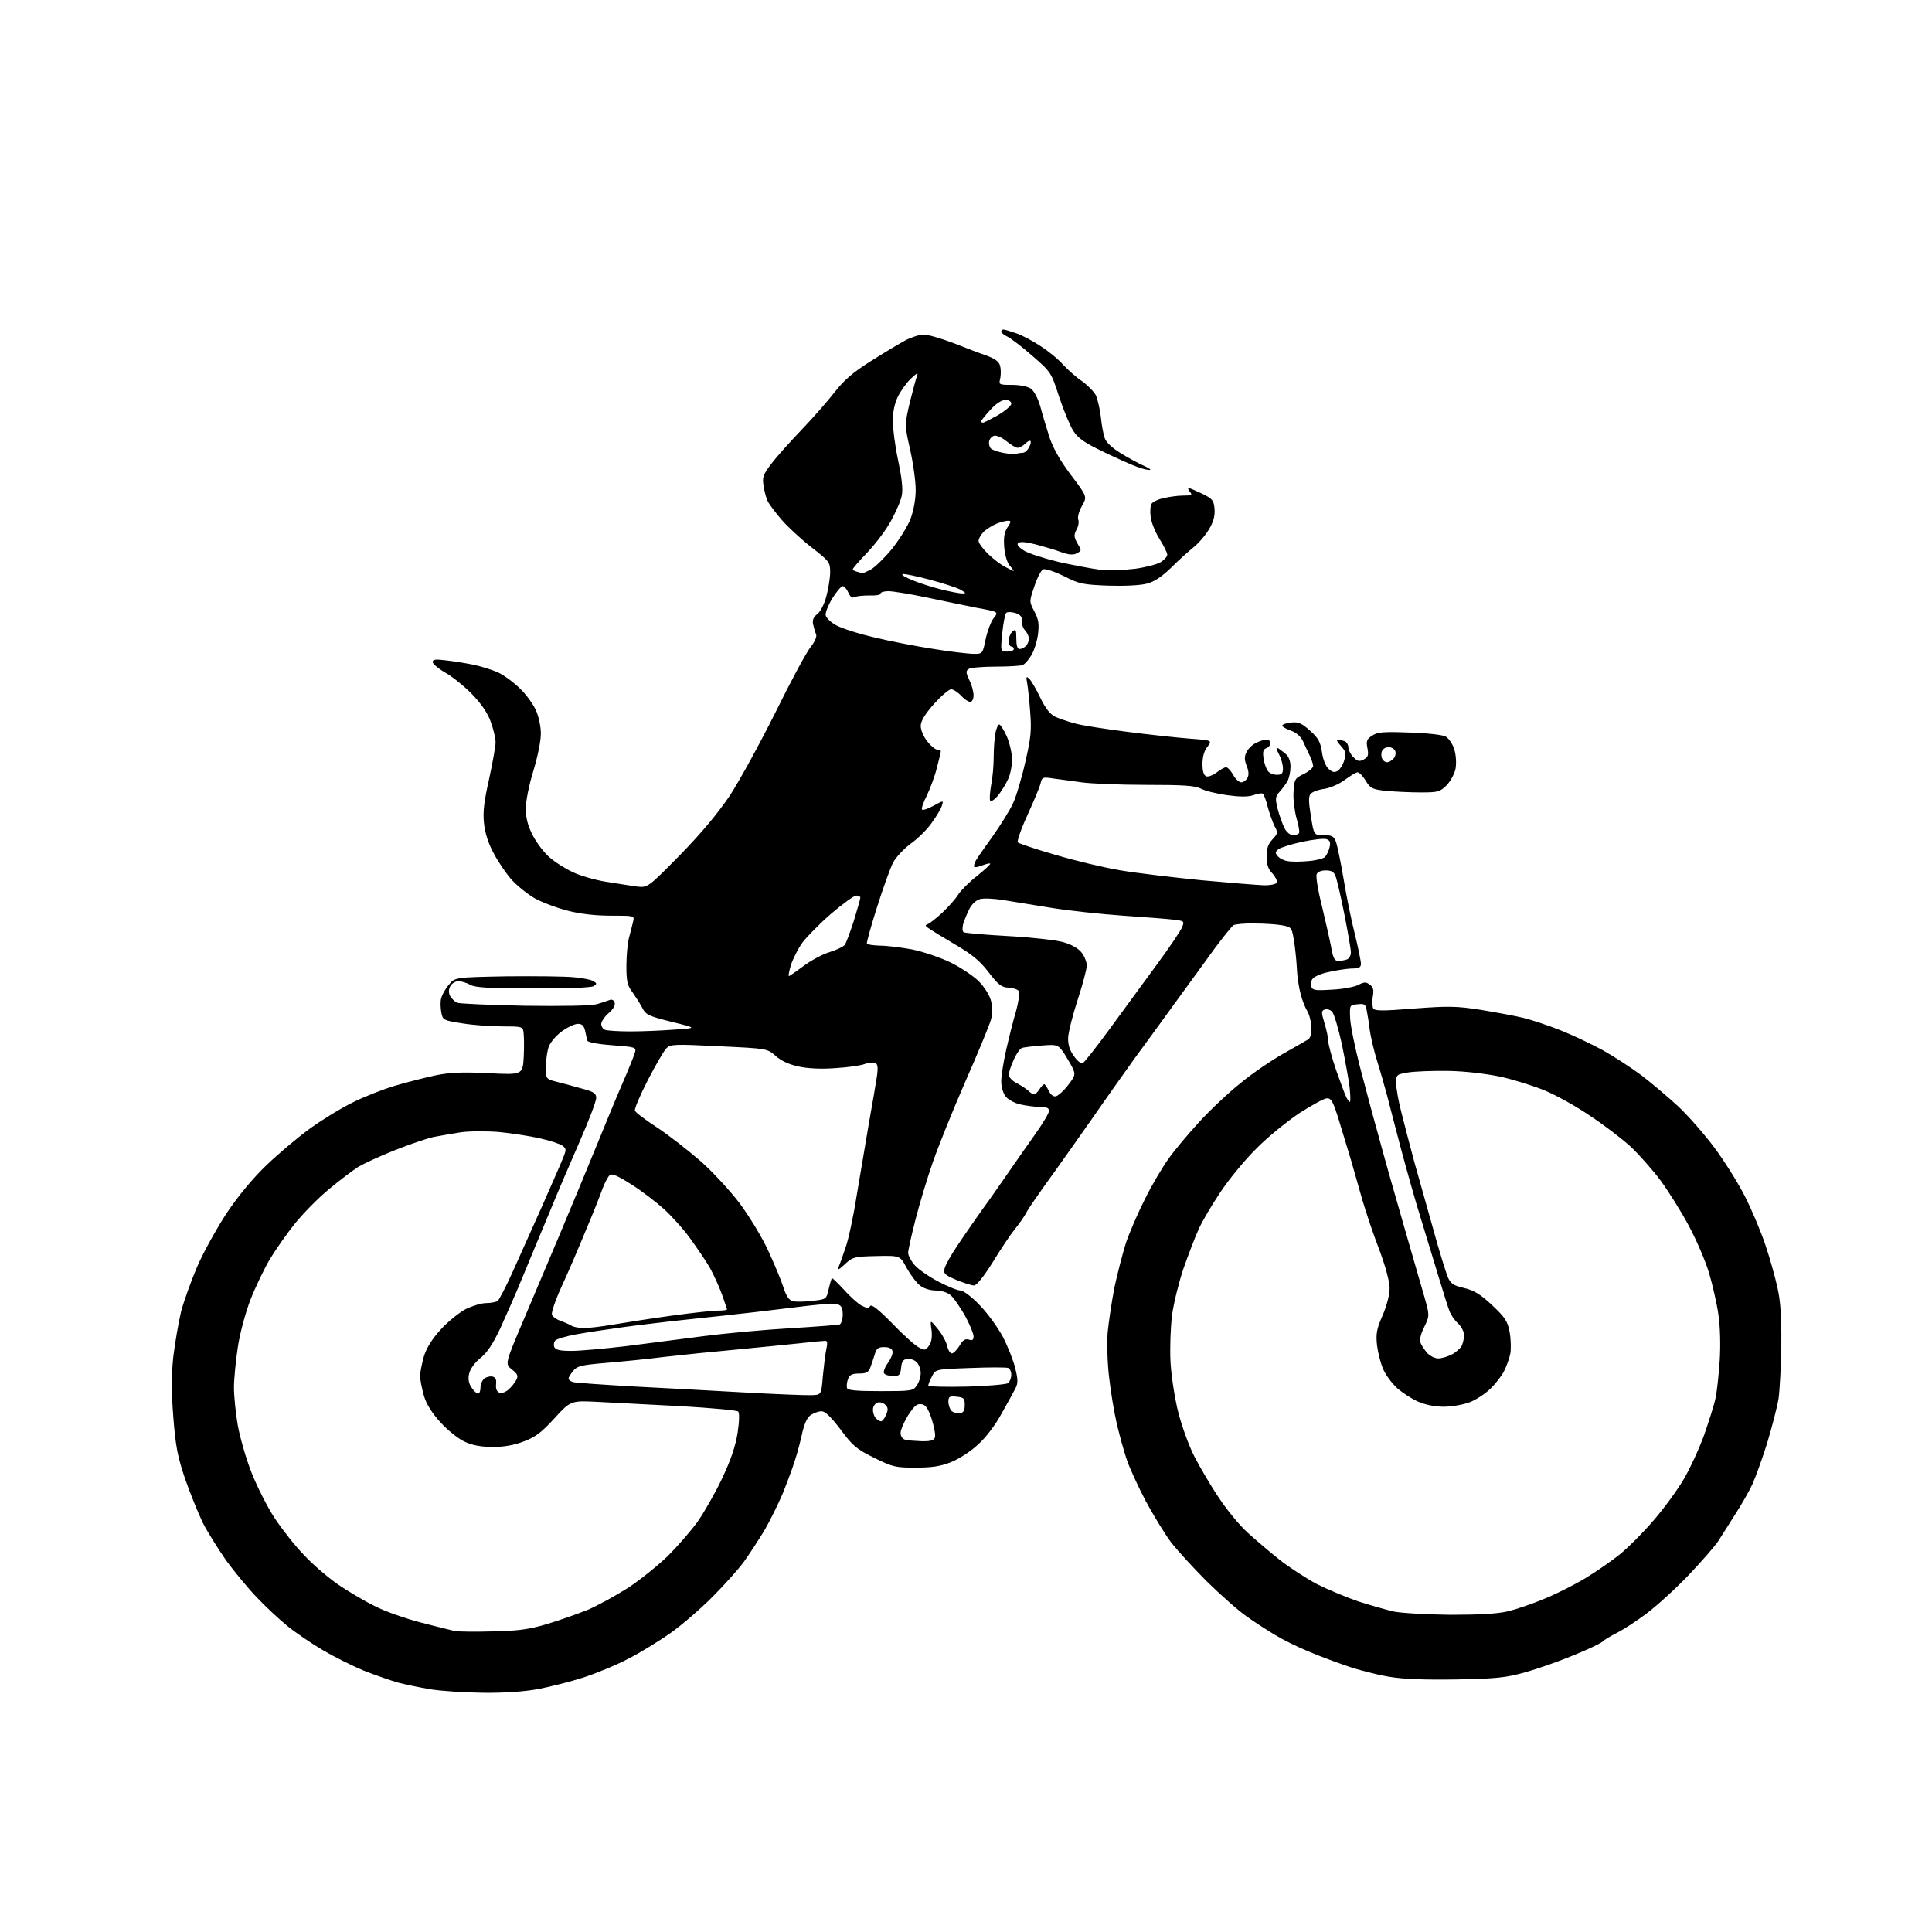 <?xml version="1.0" encoding="UTF-8" standalone="no"?>
<svg 
  version="1.1" 
  xmlns="http://www.w3.org/2000/svg" 
  xmlns:xlink="http://www.w3.org/1999/xlink" 
  xmlns:svg="http://www.w3.org/2000/svg"
  xmlns:rdf="http://www.w3.org/1999/02/22-rdf-syntax-ns#"
  xmlns:cc="http://creativecommons.org/ns#"
  xmlns:dc="http://purl.org/dc/elements/1.1/"
  viewBox="0 0 768 768"
  width="768"
  height="768"
>
<style>svg {background-color: white; }</style>"
<path stroke="none" fill="black" fill-rule="evenodd" d="M192.1,672.9C184.6,672.8 175.1,672.2 171.0,671.5C166.9,670.8 161.0,669.6 158.0,668.8C155.0,667.9 148.9,665.8 144.6,664.1C140.3,662.3 133.0,658.7 128.4,656.0C123.8,653.3 117.5,649.0 114.3,646.4C111.1,643.8 105.7,638.8 102.2,635.1C98.7,631.5 93.2,624.8 89.9,620.3C86.7,615.7 82.5,609.0 80.6,605.3C78.8,601.5 75.6,593.7 73.6,587.9C70.6,579.1 69.8,574.9 68.9,563.4C68.1,553.1 68.1,546.8 68.9,539.2C69.6,533.6 71.0,525.5 72.0,521.3C73.1,517.2 76.0,509.1 78.4,503.5C80.8,497.9 86.1,488.4 90.0,482.4C94.6,475.5 100.4,468.5 105.9,463.2C110.6,458.7 118.5,452.0 123.5,448.4C128.4,444.9 136.1,440.2 140.5,438.1C144.9,435.9 152.3,433.0 157.0,431.6C161.7,430.2 168.9,428.4 173.0,427.5C178.8,426.3 183.5,426.1 194.1,426.6C207.8,427.3 207.8,427.3 208.2,419.9C208.4,415.8 208.3,411.5 208.1,410.2C207.8,408.1 207.3,408.0 199.6,408.0C195.2,408.0 188.0,407.5 183.8,406.8C176.1,405.6 176.0,405.5 175.4,402.3C175.1,400.5 175.0,398.0 175.4,396.8C175.7,395.5 177.0,393.1 178.4,391.5C180.8,388.5 180.8,388.5 201.5,388.1C212.9,388.0 225.0,388.1 228.4,388.5C231.8,388.8 235.2,389.5 236.0,390.1C237.3,390.9 237.3,391.1 236.0,392.0C235.1,392.6 225.1,393.0 212.0,392.9C194.4,392.9 189.0,392.6 187.0,391.5C185.6,390.7 183.5,390.1 182.3,390.0C181.1,390.0 179.6,390.9 179.0,392.0C178.3,393.4 178.3,394.6 178.9,395.9C179.5,396.9 180.7,398.1 181.7,398.6C182.7,399.0 194.8,399.5 208.6,399.8C223.5,400.0 235.0,399.8 237.1,399.2C239.0,398.7 241.2,397.9 242.1,397.6C243.1,397.1 244.0,397.5 244.3,398.5C244.7,399.5 243.9,401.0 242.0,402.7C240.3,404.1 239.0,406.1 239.0,407.1C239.0,408.0 239.7,409.1 240.6,409.4C241.5,409.7 245.9,410.0 250.4,410.0C255.0,410.0 262.9,409.7 267.9,409.3C277.2,408.7 277.2,408.7 267.0,406.2C257.8,403.9 256.7,403.4 255.3,400.6C254.4,398.9 252.6,396.1 251.4,394.4C249.4,391.8 249.0,390.2 249.0,383.9C249.0,379.8 249.5,374.7 250.1,372.5C250.7,370.3 251.4,367.5 251.7,366.2C252.2,364.0 252.1,364.0 242.8,364.0C236.6,364.0 230.6,363.3 225.6,362.0C221.3,360.9 215.4,358.7 212.4,357.0C209.5,355.3 205.3,351.9 203.2,349.5C201.1,347.1 197.9,342.4 196.2,339.1C194.1,335.3 192.8,331.1 192.4,327.3C191.9,322.9 192.4,318.6 194.4,309.8C195.8,303.3 197.0,296.7 197.0,295.1C197.0,293.4 196.1,289.7 195.0,286.7C193.7,283.2 191.1,279.5 187.6,275.9C184.7,272.9 180.0,269.1 177.2,267.5C174.4,265.9 172.0,263.9 172.0,263.2C172.0,262.1 173.2,262.0 177.2,262.5C180.1,262.8 185.0,263.6 188.0,264.2C191.0,264.8 195.5,266.2 198.0,267.3C200.5,268.5 204.4,271.4 206.8,273.8C209.2,276.1 212.0,280.0 213.0,282.3C214.1,284.6 215.0,288.8 215.0,291.6C215.0,294.6 213.7,300.9 212.0,306.5C210.3,312.0 209.0,318.5 209.0,321.4C209.0,325.0 209.8,328.2 211.6,331.7C213.0,334.6 215.9,338.5 218.2,340.6C220.4,342.6 224.7,345.3 227.7,346.7C230.6,348.1 236.5,349.8 240.8,350.5C245.0,351.2 250.5,352.0 253.0,352.4C257.5,352.9 257.5,352.9 270.2,340.0C278.8,331.2 285.2,323.5 290.1,316.3C294.0,310.3 302.1,295.5 308.2,283.3C314.2,271.1 320.5,259.4 322.1,257.4C324.0,255.0 324.8,253.0 324.4,252.1C324.0,251.2 323.5,249.4 323.2,248.1C322.9,246.4 323.4,245.2 324.9,244.1C326.2,243.1 327.7,240.1 328.5,237.0C329.3,234.0 330.0,229.7 330.0,227.4C330.0,223.5 329.7,223.1 322.5,217.5C318.4,214.3 313.1,209.4 310.7,206.6C308.3,203.8 305.9,200.6 305.3,199.5C304.7,198.4 303.9,195.7 303.6,193.4C302.9,189.7 303.3,188.8 306.6,184.4C308.6,181.7 314.0,175.7 318.5,171.0C323.0,166.3 328.9,159.6 331.7,156.0C335.5,151.1 339.1,148.0 346.1,143.6C351.3,140.3 357.5,136.6 359.9,135.3C362.4,134.0 365.6,133.0 367.2,133.0C368.8,133.0 374.0,134.5 378.8,136.3C383.6,138.2 389.6,140.5 392.3,141.4C395.7,142.7 397.2,143.8 397.6,145.6C397.9,146.9 397.9,149.1 397.6,150.5C397.0,152.9 397.1,153.0 402.3,153.0C405.4,153.0 408.4,153.6 409.8,154.5C411.1,155.5 412.6,158.3 413.6,161.8C414.4,164.9 416.1,170.4 417.2,173.9C418.6,178.1 421.4,183.1 425.7,188.8C432.2,197.4 432.2,197.4 430.1,201.1C428.9,203.2 428.3,205.5 428.6,206.5C429.0,207.4 428.7,209.2 427.9,210.6C426.8,212.7 426.9,213.5 428.3,216.0C430.0,218.8 430.0,218.9 428.1,219.9C426.7,220.7 425.0,220.6 421.9,219.5C419.6,218.6 415.0,217.3 411.7,216.4C407.7,215.4 405.4,215.2 404.7,215.9C404.1,216.5 404.9,217.5 407.1,218.9C408.9,220.0 415.1,222.0 420.9,223.4C426.8,224.7 434.2,226.1 437.5,226.5C440.8,226.8 447.0,226.6 451.2,226.1C455.5,225.5 460.1,224.3 461.5,223.4C462.9,222.5 464.0,221.2 464.0,220.5C464.0,219.7 462.6,216.9 460.9,214.2C459.2,211.5 457.6,207.5 457.4,205.4C457.1,203.2 457.3,200.9 457.8,200.2C458.3,199.5 460.5,198.4 462.6,198.0C464.7,197.5 468.2,197.0 470.4,197.0C473.7,197.0 474.1,196.8 473.0,195.5C472.3,194.7 472.1,194.0 472.6,194.0C473.1,194.1 475.5,195.1 478.0,196.3C482.0,198.3 482.5,198.9 482.8,202.3C483.0,205.0 482.4,207.4 480.6,210.4C479.2,212.8 476.4,216.0 474.4,217.6C472.4,219.2 468.4,222.8 465.5,225.7C461.9,229.2 458.8,231.3 455.9,232.0C453.3,232.7 447.1,233.0 440.5,232.8C430.4,232.4 428.9,232.1 422.9,229.0C419.2,227.2 415.6,226.0 414.7,226.3C413.9,226.6 412.3,229.6 411.2,233.0C409.1,239.1 409.1,239.1 411.2,243.1C412.9,246.3 413.1,248.1 412.6,252.3C412.2,255.1 411.0,258.9 409.9,260.6C408.8,262.4 407.3,264.1 406.4,264.4C405.5,264.7 400.7,265.0 395.7,265.0C390.6,265.0 385.9,265.4 385.1,265.9C383.9,266.7 383.9,267.3 385.3,270.3C386.3,272.2 387.0,275.0 387.0,276.4C387.0,277.9 386.4,279.0 385.7,279.0C384.9,279.0 383.3,277.9 382.0,276.5C380.7,275.1 378.9,274.0 378.1,274.0C377.2,274.0 374.1,276.7 371.2,279.9C367.6,284.0 366.0,286.7 366.0,288.6C366.0,290.1 367.1,292.8 368.6,294.7C370.0,296.5 371.8,298.0 372.6,298.0C373.3,298.0 374.0,298.3 374.0,298.6C374.0,298.9 373.3,301.9 372.4,305.3C371.6,308.6 369.7,313.6 368.4,316.3C367.0,319.0 366.2,321.5 366.5,321.8C366.9,322.2 368.9,321.5 371.1,320.3C375.1,318.1 375.1,318.1 374.4,320.3C374.1,321.5 372.2,324.6 370.3,327.2C368.5,329.8 364.7,333.5 362.0,335.4C359.3,337.4 356.2,340.7 355.0,342.9C353.9,345.1 351.0,353.1 348.6,360.7C346.2,368.3 344.4,374.8 344.6,375.1C344.8,375.5 347.1,375.8 349.7,375.9C352.4,375.9 358.1,376.6 362.5,377.4C367.0,378.3 373.7,380.6 377.9,382.6C381.9,384.6 386.9,387.9 389.1,390.1C391.2,392.2 393.4,395.6 393.9,397.7C394.6,400.4 394.6,402.7 393.9,405.4C393.3,407.5 388.8,418.5 383.8,429.8C378.8,441.2 373.0,455.7 370.8,462.0C368.6,468.3 365.5,478.6 363.9,484.9C362.3,491.1 361.0,497.0 361.0,498.0C361.0,499.0 362.1,501.2 363.5,502.8C364.8,504.4 369.1,507.4 372.9,509.4C376.7,511.4 380.7,513.0 381.8,513.0C382.9,513.0 386.3,515.5 389.4,518.8C392.5,521.9 396.6,527.6 398.7,531.5C400.7,535.4 402.9,541.0 403.6,544.0C404.7,548.5 404.7,549.9 403.6,552.0C402.9,553.4 400.4,557.9 398.1,562.0C395.7,566.4 391.9,571.5 388.8,574.2C386.0,576.9 381.1,580.0 378.1,581.2C373.9,582.9 370.4,583.4 364.0,583.4C356.1,583.4 354.9,583.2 347.5,579.5C340.4,576.0 338.9,574.7 334.1,568.2C330.3,563.2 328.0,561.0 326.6,561.0C325.4,561.0 323.5,561.7 322.3,562.5C320.9,563.4 319.8,565.9 319.0,569.2C318.4,572.1 317.1,577.2 316.0,580.5C315.0,583.8 312.7,589.8 311.1,593.8C309.4,597.8 306.2,604.3 303.9,608.3C301.5,612.2 297.9,617.8 295.8,620.7C293.7,623.6 288.1,629.9 283.2,634.8C278.4,639.6 270.8,646.2 266.2,649.4C261.7,652.5 254.3,657.1 249.7,659.4C245.2,661.8 237.2,665.1 232.0,666.8C226.8,668.5 218.7,670.5 214.1,671.4C208.7,672.4 201.0,673.0 192.1,672.9zM579.0,667.6C566.3,667.8 557.8,667.5 552.0,666.5C547.3,665.7 539.7,663.8 535.0,662.1C530.3,660.5 523.4,657.9 519.5,656.2C515.6,654.6 510.0,651.8 507.0,650.0C504.0,648.2 498.8,644.9 495.5,642.5C492.2,640.2 485.1,633.9 479.8,628.7C474.5,623.4 468.1,616.4 465.6,613.2C463.1,609.9 458.6,602.5 455.5,596.8C452.5,591.1 449.1,583.7 448.0,580.5C446.9,577.3 445.1,570.9 444.0,566.2C442.9,561.5 441.5,553.1 440.9,547.6C440.2,542.0 440.0,534.1 440.3,529.8C440.7,525.6 441.9,517.5 443.0,511.8C444.2,506.2 446.3,498.1 447.6,494.0C449.0,489.9 452.4,482.0 455.2,476.5C457.9,471.0 462.2,463.8 464.6,460.5C466.9,457.2 472.4,450.7 476.7,446.0C481.0,441.3 488.4,434.3 493.2,430.5C497.9,426.6 505.6,421.4 510.2,418.8C514.8,416.2 519.2,413.7 520.0,413.2C520.9,412.6 521.4,410.9 521.3,408.2C521.2,405.9 520.4,403.1 519.6,401.8C518.8,400.5 517.6,397.5 517.0,395.0C516.3,392.5 515.6,387.8 515.5,384.5C515.3,381.2 514.8,376.3 514.3,373.5C513.5,368.7 513.4,368.5 509.5,367.8C507.3,367.4 502.4,367.1 498.5,367.1C494.6,367.0 491.0,367.4 490.3,367.8C489.7,368.2 486.3,372.4 482.8,377.1C479.4,381.8 472.0,391.9 466.5,399.5C461.0,407.1 454.0,416.7 450.9,420.9C447.9,425.1 440.2,435.9 433.9,445.0C427.5,454.1 419.4,465.6 415.8,470.5C412.3,475.4 408.7,480.6 408.0,482.0C407.3,483.4 405.3,486.3 403.5,488.5C401.7,490.7 397.7,496.7 394.6,501.8C391.1,507.4 388.2,511.0 387.2,511.0C386.3,511.0 383.1,510.0 380.2,508.8C375.5,506.8 375.0,506.3 375.5,504.2C375.8,502.9 378.1,498.8 380.6,495.1C383.0,491.5 388.9,482.9 393.8,476.2C398.6,469.4 403.1,462.8 403.9,461.7C404.7,460.5 408.0,455.8 411.2,451.3C414.4,446.8 417.0,442.5 417.0,441.6C417.0,440.4 416.0,440.0 413.2,440.0C411.2,440.0 407.7,439.5 405.5,439.0C403.3,438.5 400.7,437.1 399.8,435.9C398.8,434.7 398.0,432.1 398.0,429.9C398.0,427.7 398.9,422.0 400.0,417.2C401.1,412.4 402.8,405.5 403.9,401.9C404.9,398.2 405.4,394.7 405.0,394.0C404.6,393.3 402.7,392.7 400.9,392.6C398.2,392.5 396.9,391.6 393.0,386.5C389.5,381.9 386.3,379.3 379.4,375.3C374.5,372.4 369.8,369.5 369.0,368.9C367.7,368.0 367.7,367.8 368.9,367.3C369.7,367.0 372.3,364.9 374.7,362.7C377.0,360.5 379.9,357.3 380.9,355.6C382.0,353.9 385.4,350.5 388.5,348.1C391.5,345.7 393.9,343.5 393.6,343.3C393.4,343.1 392.0,343.4 390.5,344.0C389.0,344.6 387.5,344.9 387.3,344.6C387.0,344.4 387.3,343.3 387.9,342.1C388.5,341.0 391.6,336.6 394.7,332.3C397.7,328.0 401.4,322.2 402.7,319.3C404.0,316.5 406.2,309.1 407.6,302.8C409.8,293.3 410.1,290.2 409.5,283.0C409.2,278.4 408.6,273.2 408.3,271.5C407.8,269.0 408.0,268.7 409.1,269.8C409.9,270.5 411.9,273.9 413.5,277.3C415.6,281.6 417.4,283.9 419.4,284.9C421.0,285.6 424.6,286.9 427.4,287.6C430.2,288.4 439.5,289.8 448.0,290.9C456.5,292.0 467.7,293.2 472.7,293.6C481.9,294.3 481.9,294.3 480.0,296.8C478.7,298.4 478.0,300.8 478.0,303.7C478.0,306.6 478.5,308.2 479.5,308.6C480.3,308.9 482.1,308.2 483.6,307.1C485.1,305.9 486.8,305.0 487.4,305.0C488.0,305.0 489.3,306.4 490.2,308.0C491.1,309.7 492.6,311.0 493.4,311.0C494.2,311.0 495.4,310.2 495.9,309.2C496.5,308.1 496.4,306.5 495.6,304.5C494.7,302.3 494.6,300.8 495.4,299.2C495.9,297.9 497.6,296.2 499.1,295.4C500.7,294.6 502.6,294.0 503.5,294.0C504.3,294.0 505.0,294.6 505.0,295.4C505.0,296.2 504.3,297.1 503.4,297.4C502.1,297.9 501.9,298.9 502.3,301.6C502.6,303.6 503.4,305.8 504.1,306.6C504.7,307.4 506.3,308.0 507.6,308.0C509.5,308.0 510.0,307.5 510.0,305.5C510.0,304.0 509.3,301.5 508.4,299.8C507.2,297.6 507.2,297.0 508.2,297.5C508.9,298.0 510.3,299.0 511.2,299.8C512.3,300.7 513.0,302.7 513.0,304.7C513.0,306.6 512.5,309.1 511.9,310.3C511.3,311.5 509.8,313.5 508.7,314.7C506.9,316.7 506.9,317.4 507.9,321.6C508.6,324.2 509.8,327.6 510.6,329.2C511.4,330.8 512.9,332.0 514.0,332.0C515.0,332.0 516.1,331.6 516.4,331.2C516.7,330.7 516.2,328.1 515.4,325.3C514.6,322.4 514.0,317.7 514.2,314.8C514.5,309.8 514.7,309.4 518.2,307.7C520.3,306.7 522.0,305.2 522.0,304.5C522.0,303.8 521.4,301.9 520.6,300.3C519.9,298.8 518.6,296.1 517.9,294.5C516.9,292.6 515.2,291.1 513.0,290.4C511.1,289.7 509.6,288.8 509.7,288.4C509.9,287.9 511.5,287.4 513.4,287.2C516.2,286.9 517.6,287.6 520.8,290.5C524.1,293.4 524.9,295.0 525.5,299.0C525.9,301.9 527.0,304.6 528.1,305.6C529.6,307.0 530.5,307.2 531.8,306.4C532.7,305.8 533.9,303.9 534.4,302.1C535.2,299.4 534.9,298.6 533.0,296.5C531.7,295.1 531.1,294.0 531.7,294.0C532.3,294.0 533.5,294.3 534.4,294.6C535.3,294.9 536.0,296.1 536.0,297.1C536.0,298.1 536.9,299.9 538.0,301.0C539.7,302.7 540.4,302.8 542.1,301.9C543.8,301.0 544.1,300.2 543.6,297.5C543.0,294.6 543.3,293.8 545.5,292.4C547.6,291.0 550.0,290.8 560.3,291.2C567.1,291.4 573.5,292.1 574.7,292.8C575.9,293.5 577.5,295.8 578.1,297.9C578.8,300.1 579.0,303.4 578.6,305.6C578.2,307.6 576.6,310.6 575.0,312.2C572.4,314.8 571.6,315.0 564.7,315.0C560.6,315.0 554.5,314.7 551.1,314.4C545.5,313.8 544.8,313.4 542.9,310.4C541.8,308.5 540.3,307.0 539.7,307.0C539.0,307.0 536.8,308.4 534.6,310.0C532.5,311.6 528.9,313.2 526.4,313.6C524.0,313.9 521.6,314.8 521.0,315.6C520.1,316.5 520.2,318.9 521.1,324.4C522.3,332.0 522.3,332.0 526.2,332.0C529.5,332.0 530.2,332.4 531.1,334.7C531.6,336.2 533.0,342.8 534.1,349.4C535.2,356.1 537.2,366.0 538.6,371.4C539.9,376.8 541.0,382.1 541.0,383.1C541.0,384.6 540.2,385.0 537.2,385.0C535.2,385.1 531.1,385.7 528.1,386.4C525.1,387.0 522.2,388.3 521.7,389.2C521.1,390.0 521.0,391.4 521.3,392.3C521.8,393.7 523.2,393.8 529.6,393.4C533.8,393.2 538.5,392.3 540.0,391.5C542.3,390.3 543.0,390.3 544.5,391.4C545.9,392.4 546.2,393.5 545.7,396.2C545.4,398.1 545.5,400.2 545.9,400.9C546.6,401.9 549.8,401.9 562.1,400.9C575.7,399.9 578.8,399.9 588.5,401.4C594.5,402.4 602.2,403.8 605.5,404.6C608.8,405.4 615.4,407.6 620.2,409.5C625.0,411.4 632.6,415.0 637.2,417.5C641.8,420.1 648.7,424.6 652.7,427.6C656.7,430.7 663.1,436.1 666.9,439.6C670.8,443.2 677.2,450.5 681.2,455.8C685.2,461.1 690.8,470.0 693.6,475.5C696.4,481.0 700.1,489.8 701.8,495.0C703.6,500.2 705.7,507.9 706.6,512.0C707.8,517.3 708.2,523.8 708.1,534.5C708.0,542.7 707.5,552.4 707.0,556.0C706.4,559.6 704.3,567.6 702.4,573.9C700.4,580.2 697.8,587.4 696.6,590.0C695.4,592.6 692.4,597.9 690.0,601.6C687.6,605.4 684.5,610.3 683.1,612.5C681.7,614.7 676.2,620.9 671.0,626.4C665.8,631.8 658.3,638.6 654.4,641.5C650.4,644.5 645.3,647.8 642.9,649.0C640.5,650.2 637.8,651.8 637.0,652.6C636.2,653.3 631.0,655.8 625.5,658.0C620.0,660.3 611.5,663.3 606.5,664.7C598.7,666.9 595.0,667.3 579.0,667.6zM196.0,648.5C206.0,648.3 210.3,647.7 217.4,645.6C222.4,644.1 229.7,641.5 233.7,639.9C237.7,638.2 244.9,634.2 249.8,631.1C254.6,627.9 261.7,622.2 265.6,618.4C269.4,614.6 274.7,608.5 277.3,604.9C279.9,601.2 284.3,593.5 287.0,587.8C290.5,580.4 292.3,575.1 293.2,569.7C293.9,564.9 294.0,561.6 293.4,561.1C292.9,560.6 282.8,559.7 271.0,559.0C259.2,558.4 244.4,557.6 238.2,557.3C226.9,556.7 226.9,556.7 220.4,563.8C215.3,569.4 212.8,571.3 208.2,573.0C204.3,574.5 200.3,575.2 195.7,575.2C190.8,575.1 187.6,574.5 184.5,573.0C182.0,571.8 177.8,568.4 175.1,565.4C171.7,561.7 169.5,558.2 168.5,554.8C167.7,551.9 167.0,548.5 167.0,547.0C167.0,545.5 167.7,542.1 168.5,539.2C169.6,535.8 171.7,532.3 175.2,528.5C178.0,525.4 182.5,521.8 185.1,520.4C187.8,519.1 191.4,518.0 193.2,518.0C195.0,518.0 197.1,517.6 197.8,517.2C198.4,516.7 201.3,511.2 204.1,504.9C206.9,498.6 212.1,487.0 215.7,479.0C219.2,471.0 222.9,462.7 223.7,460.6C225.2,457.0 225.2,456.6 223.5,455.4C222.6,454.7 218.6,453.4 214.6,452.5C210.7,451.6 203.4,450.5 198.5,450.0C193.6,449.6 186.7,449.6 183.2,450.1C179.8,450.6 174.9,451.5 172.2,452.0C169.6,452.6 162.8,454.9 157.0,457.2C151.2,459.5 144.7,462.5 142.5,463.8C140.3,465.2 135.0,469.2 130.8,472.7C126.5,476.2 120.5,482.4 117.3,486.3C114.1,490.3 109.6,496.7 107.3,500.5C105.0,504.4 101.5,511.7 99.5,516.8C97.5,522.1 95.3,530.2 94.5,535.8C93.7,541.1 93.0,548.3 93.0,551.6C93.0,555.0 93.7,561.7 94.5,566.5C95.4,571.4 97.8,579.9 100.0,585.4C102.2,591.0 106.3,599.1 109.2,603.5C112.1,607.9 117.3,614.5 120.8,618.1C124.2,621.8 130.3,627.0 134.3,629.8C138.2,632.5 144.8,636.4 148.9,638.4C152.9,640.5 161.2,643.4 167.4,645.0C173.5,646.6 179.6,648.1 181.0,648.4C182.4,648.6 189.1,648.7 196.0,648.5zM576.5,641.9C588.1,641.9 595.4,641.5 599.5,640.5C602.8,639.7 609.3,637.5 614.0,635.5C618.7,633.6 626.0,629.9 630.3,627.3C634.6,624.7 640.8,620.4 644.0,617.8C647.3,615.1 653.3,609.1 657.3,604.4C661.4,599.7 666.7,592.4 669.2,588.2C671.7,584.0 675.4,576.0 677.4,570.5C679.3,565.0 681.4,558.5 681.9,556.0C682.5,553.5 683.2,546.7 683.6,541.0C684.0,534.8 683.8,527.3 683.1,522.6C682.5,518.3 680.8,510.9 679.4,506.1C678.0,501.4 674.4,493.0 671.4,487.4C668.5,481.9 663.4,473.8 660.2,469.4C657.0,465.1 651.5,458.9 648.2,455.8C644.8,452.7 637.5,447.1 632.0,443.5C626.6,439.8 618.5,435.3 614.1,433.5C609.8,431.7 601.8,429.2 596.5,428.0C590.5,426.8 582.4,425.8 575.6,425.7C569.5,425.6 562.4,425.9 559.8,426.3C555.1,427.1 555.0,427.2 555.0,430.6C555.0,432.6 555.9,437.8 557.1,442.3C558.2,446.8 560.5,455.4 562.1,461.5C563.8,467.6 567.2,479.7 569.7,488.5C572.1,497.3 574.8,505.9 575.5,507.6C576.6,510.2 577.6,511.0 582.0,512.0C586.1,513.0 588.5,514.5 593.2,518.9C598.3,523.7 599.3,525.2 600.1,529.5C600.6,532.2 600.7,536.0 600.4,538.0C600.0,539.9 598.9,543.1 597.9,545.0C597.0,546.9 594.4,550.2 592.3,552.2C590.2,554.2 586.5,556.6 584.0,557.5C581.5,558.4 577.0,559.2 573.9,559.2C570.4,559.2 566.5,558.4 563.8,557.2C561.4,556.2 557.7,553.8 555.5,551.9C553.4,550.0 550.9,546.7 549.9,544.4C548.9,542.2 547.8,537.9 547.4,534.9C546.9,530.2 547.2,528.4 549.6,522.9C551.3,519.0 552.4,514.7 552.4,512.0C552.3,509.2 550.8,503.5 548.3,496.8C546.0,490.9 543.0,481.9 541.5,476.8C540.1,471.7 538.0,464.6 537.0,461.0C535.9,457.4 533.8,450.4 532.3,445.5C530.0,438.0 529.2,436.5 527.5,436.6C526.4,436.6 521.5,439.3 516.5,442.5C511.6,445.8 503.9,452.0 499.5,456.5C495.0,460.9 488.6,468.7 485.2,473.8C481.8,478.9 477.8,485.6 476.4,488.8C475.0,491.9 472.3,499.0 470.4,504.4C468.6,509.8 466.5,518.2 465.9,522.9C465.3,527.7 465.0,535.9 465.3,541.5C465.6,547.0 467.0,556.0 468.4,561.5C469.8,567.0 472.7,575.0 474.9,579.2C477.1,583.4 481.4,590.8 484.6,595.5C487.7,600.2 492.8,606.4 495.9,609.2C499.0,612.0 504.7,616.9 508.5,619.9C512.4,623.0 519.2,627.4 523.5,629.7C527.9,631.9 535.3,635.0 540.0,636.6C544.7,638.1 551.0,639.9 554.0,640.6C557.0,641.2 567.1,641.8 576.5,641.9zM366.3,572.9C369.7,573.0 371.2,572.6 371.6,571.5C372.0,570.7 371.4,567.4 370.4,564.2C368.9,559.8 368.0,558.4 366.3,558.2C364.5,557.9 363.4,558.9 361.0,562.6C359.4,565.2 358.0,568.4 358.0,569.6C358.0,570.9 358.7,572.0 359.8,572.3C360.7,572.6 363.7,572.8 366.3,572.9zM350.2,565.0C350.7,565.0 351.6,563.9 352.2,562.5C353.1,560.4 353.1,559.6 351.9,558.4C351.0,557.6 349.6,557.2 348.7,557.6C347.8,557.9 347.0,559.2 347.0,560.4C347.0,561.6 347.5,563.1 348.2,563.8C348.9,564.5 349.8,565.0 350.2,565.0zM381.5,561.8C383.0,561.6 383.5,560.7 383.5,558.5C383.5,555.8 383.1,555.5 380.2,555.2C377.4,554.9 377.0,555.2 377.0,557.2C377.0,558.5 377.6,560.2 378.2,560.8C378.9,561.5 380.4,561.9 381.5,561.8zM322.5,554.6C326.5,554.5 326.5,554.5 327.1,547.0C327.5,542.9 328.1,538.0 328.5,536.2C329.0,534.0 328.9,533.0 328.1,533.0C327.4,533.0 322.8,533.4 317.7,534.0C312.6,534.5 301.3,535.7 292.5,536.5C283.7,537.3 270.9,538.6 264.0,539.4C257.1,540.3 246.6,541.3 240.6,541.8C231.1,542.6 229.4,543.0 227.8,545.0C226.8,546.2 226.0,547.6 226.0,548.0C226.0,548.5 226.8,549.1 227.8,549.4C228.7,549.7 239.2,550.4 251.0,551.1C262.8,551.7 282.9,552.8 295.5,553.5C308.1,554.2 320.3,554.7 322.5,554.6zM190.0,554.0C190.6,554.0 191.0,552.9 191.0,551.6C191.0,550.3 191.7,548.7 192.5,548.0C193.3,547.4 194.7,547.0 195.7,547.2C197.0,547.5 197.4,548.3 197.2,550.3C197.0,552.1 197.5,553.2 198.5,553.6C199.4,554.0 201.0,553.4 202.1,552.4C203.3,551.4 204.7,549.6 205.2,548.6C206.1,547.0 205.8,546.2 203.5,544.4C200.7,542.2 200.7,542.2 208.3,524.3C212.4,514.5 219.0,499.1 222.8,490.0C226.6,480.9 232.8,466.1 236.5,457.0C240.2,447.9 245.1,436.0 247.5,430.5C249.9,425.0 252.1,419.5 252.4,418.4C253.0,416.3 252.6,416.2 243.5,415.5C237.7,415.1 233.7,414.3 233.5,413.7C233.3,413.0 232.9,411.3 232.6,409.8C232.1,407.7 231.4,407.0 229.7,407.0C228.4,407.0 225.5,408.4 223.3,410.0C221.0,411.7 218.7,414.4 218.1,416.2C217.5,417.9 217.0,421.5 217.0,424.1C217.0,428.9 217.0,428.9 221.2,430.0C223.6,430.6 228.1,431.8 231.2,432.7C236.1,434.0 237.0,434.6 237.0,436.5C237.0,437.7 234.1,445.4 230.5,453.6C226.9,461.8 221.4,474.6 218.4,482.0C215.3,489.4 210.5,500.9 207.8,507.5C205.1,514.1 201.0,523.4 198.8,528.2C195.9,534.3 193.6,537.8 190.9,539.9C188.7,541.7 186.9,544.2 186.5,546.0C186.0,548.1 186.3,549.9 187.4,551.5C188.3,552.9 189.5,554.0 190.0,554.0zM350.1,553.0C362.2,553.0 363.0,552.9 364.4,550.8C365.3,549.6 366.0,547.3 366.0,545.8C366.0,544.4 365.3,542.4 364.4,541.5C363.5,540.6 361.8,540.0 360.6,540.2C359.0,540.4 358.4,541.3 358.2,543.8C357.9,546.6 357.5,547.0 355.0,547.0C353.4,547.0 351.8,546.5 351.4,545.9C351.1,545.3 351.7,543.5 352.9,541.9C354.1,540.2 355.0,538.1 354.8,537.2C354.6,536.1 353.5,535.5 351.5,535.5C349.1,535.5 348.4,536.0 347.7,538.5C347.2,540.1 346.4,542.5 345.9,543.8C345.2,545.5 344.3,546.0 341.5,546.0C338.7,546.0 337.8,546.5 337.1,548.2C336.6,549.5 336.5,551.1 336.7,551.8C337.1,552.7 340.7,553.0 350.1,553.0zM384.2,551.2C392.6,551.0 400.1,550.3 400.8,549.8C401.4,549.2 402.0,547.7 402.0,546.5C402.0,545.2 401.4,544.0 400.8,543.8C400.1,543.5 393.3,543.5 385.7,543.8C371.9,544.3 371.9,544.3 370.5,547.1C369.7,548.6 369.0,550.3 369.0,550.8C369.0,551.2 375.9,551.4 384.2,551.2zM571.7,540.0C573.0,540.0 575.4,539.3 577.0,538.5C578.6,537.7 580.4,536.1 581.0,535.1C581.5,534.0 582.0,532.1 582.0,530.7C582.0,529.4 580.9,527.3 579.6,526.1C578.2,524.8 576.7,522.6 576.2,521.2C575.6,519.7 573.6,513.3 571.7,507.0C569.8,500.7 566.6,490.3 564.7,484.0C562.7,477.7 559.3,465.5 557.0,457.0C554.8,448.5 552.2,438.8 551.4,435.5C550.5,432.2 548.8,426.1 547.5,422.0C546.2,417.9 544.9,412.2 544.5,409.5C544.2,406.7 543.6,403.2 543.3,401.7C542.9,399.2 542.4,398.9 539.7,399.2C536.5,399.5 536.5,399.5 536.7,404.7C536.8,407.6 538.6,416.2 540.5,423.7C542.5,431.3 545.7,443.4 547.7,450.5C549.6,457.6 554.1,473.6 557.7,486.0C561.3,498.4 565.1,511.8 566.3,515.8C568.3,523.0 568.3,523.0 566.2,527.4C564.9,530.0 564.2,532.5 564.6,533.6C565.0,534.7 566.2,536.5 567.3,537.8C568.4,539.0 570.4,540.0 571.7,540.0zM378.4,538.0C379.0,538.0 380.4,536.6 381.4,535.0C382.7,532.7 383.7,532.1 385.1,532.5C386.5,533.0 387.0,532.7 387.0,531.2C387.0,530.1 385.4,526.3 383.5,522.8C381.5,519.4 379.0,515.7 377.8,514.8C376.7,513.8 374.1,513.0 372.0,513.0C369.8,513.0 367.2,512.2 365.7,511.0C364.2,509.8 361.9,506.7 360.4,504.0C357.8,499.1 357.8,499.1 348.4,499.3C339.6,499.5 338.9,499.7 335.9,502.5C333.4,504.8 332.9,505.1 333.4,503.5C333.9,502.4 335.1,499.0 336.1,496.0C337.2,493.0 339.2,483.8 340.5,475.5C341.9,467.2 344.1,454.2 345.4,446.5C346.8,438.8 348.2,430.4 348.6,427.8C349.1,424.1 348.9,422.9 347.8,422.5C347.0,422.2 345.1,422.4 343.6,423.0C342.0,423.6 336.9,424.3 332.1,424.6C326.8,425.0 321.3,424.8 317.7,424.0C313.8,423.2 310.7,421.8 308.4,419.8C305.0,416.8 305.0,416.8 285.8,415.9C268.0,415.0 266.5,415.1 264.9,416.7C263.9,417.7 260.6,423.4 257.5,429.4C254.4,435.4 252.1,440.9 252.4,441.5C252.6,442.2 256.6,445.2 261.2,448.2C265.8,451.2 273.4,457.2 278.3,461.4C283.1,465.6 290.2,473.3 294.0,478.3C297.8,483.4 302.9,491.8 305.3,497.0C307.7,502.2 310.5,508.8 311.4,511.7C312.6,515.4 313.7,516.9 315.3,517.3C316.5,517.5 320.0,517.5 323.0,517.1C328.4,516.5 328.5,516.5 329.4,512.5C329.9,510.3 330.5,508.3 330.7,508.1C330.8,507.9 332.9,509.9 335.4,512.6C337.8,515.3 341.0,518.2 342.5,519.0C344.6,520.1 345.3,520.1 345.9,519.2C346.4,518.3 349.1,520.4 354.6,526.0C358.9,530.5 363.7,534.8 365.2,535.6C367.7,536.9 368.0,536.8 369.3,534.9C370.3,533.5 370.6,531.5 370.3,528.7C369.7,524.5 369.7,524.5 372.8,528.3C374.5,530.4 376.2,533.4 376.5,535.1C376.9,536.7 377.7,538.0 378.4,538.0zM227.2,537.0C230.7,537.0 240.5,536.1 249.0,535.1C257.5,534.0 271.5,532.2 280.0,531.1C288.5,530.0 303.8,528.6 314.0,528.0C324.2,527.4 333.1,526.7 333.8,526.5C334.4,526.2 335.0,524.5 335.0,522.6C335.0,520.0 334.5,519.0 333.0,518.5C331.9,518.1 326.8,518.4 321.7,519.0C316.7,519.6 306.9,520.8 300.0,521.6C293.1,522.4 281.2,523.7 273.5,524.5C265.8,525.3 254.1,526.7 247.5,527.6C240.9,528.5 232.4,529.8 228.6,530.5C224.9,531.2 221.3,532.3 220.8,532.8C220.2,533.4 220.0,534.6 220.3,535.4C220.8,536.6 222.4,537.0 227.2,537.0zM232.0,527.9C233.9,528.0 239.3,527.3 244.0,526.5C248.7,525.7 259.0,524.1 267.0,523.0C275.0,521.9 283.2,521.0 285.2,521.0C287.3,521.0 289.0,520.8 289.0,520.5C289.0,520.3 288.0,517.5 286.9,514.3C285.7,511.1 283.6,506.5 282.2,504.0C280.8,501.5 277.3,496.4 274.5,492.5C271.7,488.6 266.9,483.3 263.9,480.6C260.9,477.9 255.2,473.5 251.1,470.9C245.6,467.4 243.3,466.4 242.4,467.1C241.7,467.7 240.3,470.3 239.4,472.8C238.5,475.4 235.5,482.9 232.7,489.5C230.0,496.1 225.8,505.9 223.3,511.3C220.8,516.7 219.1,521.8 219.4,522.6C219.7,523.4 221.2,524.5 222.7,525.0C224.3,525.6 226.2,526.4 227.0,526.9C227.8,527.5 230.1,527.9 232.0,527.9zM536.6,438.0C536.9,438.0 536.8,435.4 536.5,432.2C536.1,429.1 534.7,421.3 533.4,415.0C532.0,408.7 530.3,402.9 529.5,402.1C528.8,401.4 527.5,401.0 526.6,401.3C525.2,401.8 525.2,402.4 526.5,406.7C527.3,409.3 528.0,412.6 528.0,413.8C528.0,415.1 529.4,420.3 531.1,425.3C532.9,430.4 534.7,435.3 535.2,436.2C535.7,437.2 536.3,438.0 536.6,438.0zM419.7,435.8C420.6,435.6 422.9,433.6 424.7,431.2C427.9,427.0 427.9,427.0 424.4,421.0C420.8,415.1 420.8,415.1 414.2,415.6C410.5,415.9 406.9,416.3 406.2,416.6C405.5,416.8 404.0,418.9 403.0,421.2C401.9,423.6 401.0,426.3 401.0,427.2C401.0,428.2 402.4,429.7 404.2,430.6C406.0,431.5 408.0,432.9 408.8,433.6C409.5,434.4 410.6,435.0 411.1,435.0C411.6,435.0 412.5,434.1 413.2,433.0C413.9,431.9 414.8,431.0 415.1,431.0C415.4,431.0 416.2,432.2 416.9,433.6C417.6,435.1 418.7,436.0 419.7,435.8zM430.3,422.7C430.9,422.5 435.8,416.3 441.2,408.9C446.6,401.5 455.0,390.1 459.8,383.5C464.7,376.9 469.1,370.3 469.8,368.8C470.9,366.2 470.8,366.1 466.7,365.6C464.4,365.3 455.3,364.6 446.5,364.0C437.7,363.4 424.9,362.0 418.0,360.9C411.1,359.8 402.5,358.4 398.9,357.8C395.2,357.2 391.1,357.0 389.6,357.4C388.1,357.8 386.4,359.3 385.4,361.2C384.5,363.0 383.4,365.6 382.9,367.2C382.5,368.8 382.5,370.2 383.1,370.6C383.7,370.9 391.6,371.6 400.7,372.1C409.9,372.6 419.7,373.7 422.6,374.5C425.8,375.4 428.7,377.0 429.9,378.6C431.1,380.1 432.0,382.4 432.0,383.8C432.0,385.2 430.4,391.3 428.4,397.4C426.4,403.5 424.7,410.3 424.6,412.5C424.5,415.2 425.2,417.5 426.9,419.8C428.1,421.6 429.7,422.9 430.3,422.7zM313.6,388.0C313.9,388.0 316.4,386.2 319.3,384.1C322.2,381.9 326.8,379.4 329.7,378.5C332.6,377.6 335.3,376.3 335.8,375.6C336.3,375.0 337.9,370.7 339.4,366.1C340.8,361.5 342.0,357.3 342.0,356.8C342.0,356.4 341.3,356.0 340.4,356.0C339.5,356.0 335.0,359.3 330.4,363.2C325.8,367.2 320.6,372.5 318.9,374.8C317.2,377.2 315.2,381.2 314.4,383.6C313.7,386.0 313.3,388.0 313.6,388.0zM532.0,382.0C533.0,382.0 534.5,381.7 535.4,381.4C536.3,381.1 537.0,379.8 537.0,378.6C537.0,377.3 535.8,370.5 534.4,363.4C533.0,356.3 531.4,349.5 530.9,348.3C530.3,346.6 529.3,346.0 527.0,346.0C525.2,346.0 523.7,346.6 523.4,347.5C523.0,348.3 523.9,353.9 525.4,359.8C526.8,365.7 528.5,373.1 529.1,376.2C529.9,380.8 530.5,382.0 532.0,382.0zM502.2,351.9C504.8,352.0 507.2,351.5 507.5,350.9C507.9,350.3 507.1,348.7 505.9,347.3C504.1,345.5 503.5,343.7 503.5,340.5C503.5,337.3 504.1,335.5 505.8,333.7C508.0,331.3 508.1,331.0 506.6,328.3C505.8,326.6 504.6,323.2 503.9,320.6C503.3,318.1 502.4,315.8 502.0,315.5C501.6,315.2 499.9,315.5 498.2,316.1C496.1,316.8 492.9,316.8 487.8,316.1C483.7,315.5 479.0,314.4 477.4,313.5C475.1,312.3 470.5,312.0 455.5,312.0C445.1,312.0 433.6,311.5 430.0,311.0C426.4,310.5 421.4,309.8 418.9,309.5C414.4,308.8 414.2,308.9 413.6,311.6C413.2,313.1 410.8,318.8 408.3,324.3C405.8,329.7 404.2,334.5 404.6,334.9C405.1,335.3 411.8,337.6 419.5,339.8C427.2,342.1 438.9,344.9 445.5,346.0C452.1,347.1 466.5,348.8 477.5,349.9C488.5,350.9 499.6,351.8 502.2,351.9zM520.0,342.3C523.0,342.1 526.0,341.3 526.7,340.7C527.3,340.0 528.2,338.3 528.5,336.9C529.0,334.9 528.7,334.1 527.4,333.6C526.4,333.2 522.1,333.7 517.8,334.6C513.5,335.5 509.2,336.9 508.3,337.5C506.9,338.6 506.8,339.0 507.9,340.3C508.6,341.2 510.4,342.1 511.8,342.3C513.3,342.6 517.0,342.6 520.0,342.3zM396.6,316.4C395.3,317.9 394.0,318.8 393.6,318.2C393.3,317.7 393.5,314.9 394.0,312.0C394.6,309.1 395.0,304.2 395.0,301.1C395.0,298.0 395.3,293.8 395.6,291.8C396.0,289.7 396.7,288.0 397.2,288.0C397.7,288.0 399.0,290.1 400.2,292.7C401.3,295.2 402.3,299.4 402.3,301.9C402.3,304.4 401.6,308.1 400.6,310.0C399.7,311.9 397.9,314.8 396.6,316.4zM551.3,303.0C552.1,303.0 553.3,302.3 554.0,301.5C554.7,300.7 555.0,299.3 554.6,298.5C554.3,297.7 553.1,297.0 552.0,297.0C550.9,297.0 549.7,297.7 549.4,298.5C549.0,299.3 549.0,300.7 549.4,301.5C549.7,302.3 550.6,303.0 551.3,303.0zM386.5,259.9C390.6,260.0 390.6,260.0 391.8,254.1C392.5,250.9 393.9,247.1 395.0,245.7C397.0,243.2 397.0,243.2 388.2,241.6C383.4,240.6 374.3,238.8 367.9,237.4C361.6,236.1 354.9,235.0 353.2,235.0C351.4,235.0 350.0,235.4 350.0,236.0C350.0,236.5 348.1,236.8 345.8,236.7C343.4,236.7 340.8,236.9 339.9,237.3C338.8,237.9 338.0,237.3 337.2,235.5C336.6,234.1 335.6,233.0 335.0,233.0C334.4,233.0 332.6,235.1 330.9,237.8C329.3,240.4 328.1,243.4 328.2,244.5C328.4,245.6 330.2,247.4 332.5,248.6C334.7,249.8 341.5,252.0 347.7,253.4C353.8,254.9 364.2,256.9 370.7,257.9C377.2,259.0 384.3,259.8 386.5,259.9zM400.4,259.0C401.8,259.0 403.0,258.6 403.0,258.0C403.0,257.4 402.6,257.0 402.0,257.0C401.4,257.0 401.0,255.9 401.0,254.6C401.0,253.3 401.7,251.7 402.5,251.0C403.8,249.9 404.0,250.3 404.0,253.9C404.0,256.6 404.4,258.0 405.3,258.0C406.0,258.0 407.1,257.5 407.8,256.8C408.5,256.1 409.0,254.8 409.0,253.9C409.0,252.9 408.3,251.5 407.5,250.6C406.7,249.8 406.1,248.1 406.2,246.9C406.4,245.3 405.8,244.5 403.7,243.7C402.1,243.2 400.5,243.2 400.0,243.6C399.5,244.1 398.8,247.8 398.4,251.8C397.7,259.0 397.7,259.0 400.4,259.0zM382.5,235.9C384.2,235.9 384.0,235.7 381.8,234.4C380.3,233.6 374.8,231.8 369.5,230.4C364.2,229.0 359.4,228.0 358.8,228.2C358.1,228.5 360.1,229.6 363.1,230.8C366.1,232.0 371.2,233.6 374.5,234.4C377.8,235.2 381.4,235.9 382.5,235.9zM342.8,227.9C343.0,227.9 344.4,227.3 346.0,226.5C347.7,225.6 351.4,222.0 354.4,218.4C357.3,214.8 360.7,209.4 361.9,206.4C363.2,202.9 364.0,198.5 364.0,194.7C364.0,191.3 363.0,184.1 361.8,178.8C359.6,169.0 359.6,169.0 361.6,160.2C362.8,155.4 364.1,150.6 364.5,149.5C365.1,147.9 364.6,148.2 362.2,150.4C360.4,152.1 358.1,155.3 356.9,157.7C355.6,160.4 354.9,163.9 354.9,167.3C354.9,170.3 355.8,177.3 357.0,182.9C358.4,189.5 359.0,194.4 358.5,196.8C358.2,198.8 356.2,203.4 354.2,207.0C352.3,210.6 348.0,216.2 344.8,219.6C341.6,222.9 339.0,225.9 339.0,226.3C339.0,226.6 339.8,227.1 340.8,227.3C341.7,227.6 342.6,227.8 342.8,227.9zM402.9,227.0C403.1,227.0 402.5,226.1 401.5,225.0C400.4,223.8 399.5,220.9 399.2,217.6C398.9,213.7 399.2,211.6 400.5,209.6C402.0,207.3 402.0,207.0 400.7,207.0C399.8,207.0 397.9,207.5 396.3,208.1C394.8,208.7 392.5,210.1 391.2,211.2C390.0,212.4 389.0,214.1 389.0,215.0C389.0,215.9 390.7,218.2 392.8,220.2C394.8,222.2 397.9,224.5 399.5,225.3C401.1,226.2 402.7,226.9 402.9,227.0zM457.0,186.8C456.2,186.9 453.8,186.3 451.8,185.5C449.8,184.8 443.8,182.1 438.6,179.6C431.1,176.0 428.5,174.2 426.6,171.2C425.3,169.2 422.8,163.1 421.0,157.7C417.9,148.1 417.8,147.9 410.3,141.4C406.2,137.8 401.7,134.4 400.4,133.8C399.1,133.2 398.0,132.3 398.0,131.8C398.0,131.4 398.4,131.0 398.9,131.0C399.4,131.0 401.7,131.7 404.0,132.5C406.4,133.3 410.8,135.7 413.8,137.7C416.8,139.6 420.8,142.9 422.6,145.0C424.5,147.0 427.8,150.0 430.1,151.5C432.3,153.1 434.8,155.6 435.6,157.1C436.3,158.6 437.2,162.5 437.6,165.7C437.9,168.9 438.6,172.7 439.2,174.3C439.8,176.0 442.4,178.3 445.9,180.4C449.0,182.3 453.1,184.5 455.0,185.3C456.9,186.2 457.8,186.8 457.0,186.8zM403.8,180.4C404.6,180.2 405.8,180.0 406.5,180.0C407.3,180.0 408.4,179.1 409.0,177.9C409.7,176.8 409.9,175.6 409.6,175.3C409.3,175.0 408.4,175.5 407.5,176.4C406.6,177.3 405.2,178.0 404.5,178.0C403.8,178.0 401.8,176.8 400.1,175.4C398.4,174.0 396.2,173.0 395.3,173.2C394.3,173.4 393.4,174.4 393.2,175.4C393.0,176.4 393.3,177.7 393.9,178.3C394.4,178.8 396.6,179.6 398.7,180.0C400.8,180.4 403.1,180.6 403.8,180.4zM390.8,168.0C391.2,168.0 393.9,166.6 396.8,165.0C399.6,163.3 402.0,161.3 402.0,160.5C402.0,159.6 401.1,159.0 399.6,159.0C398.1,159.0 395.9,160.5 393.6,163.0C391.6,165.2 390.0,167.2 390.0,167.5C390.0,167.8 390.3,168.0 390.8,168.0z" />

</svg>